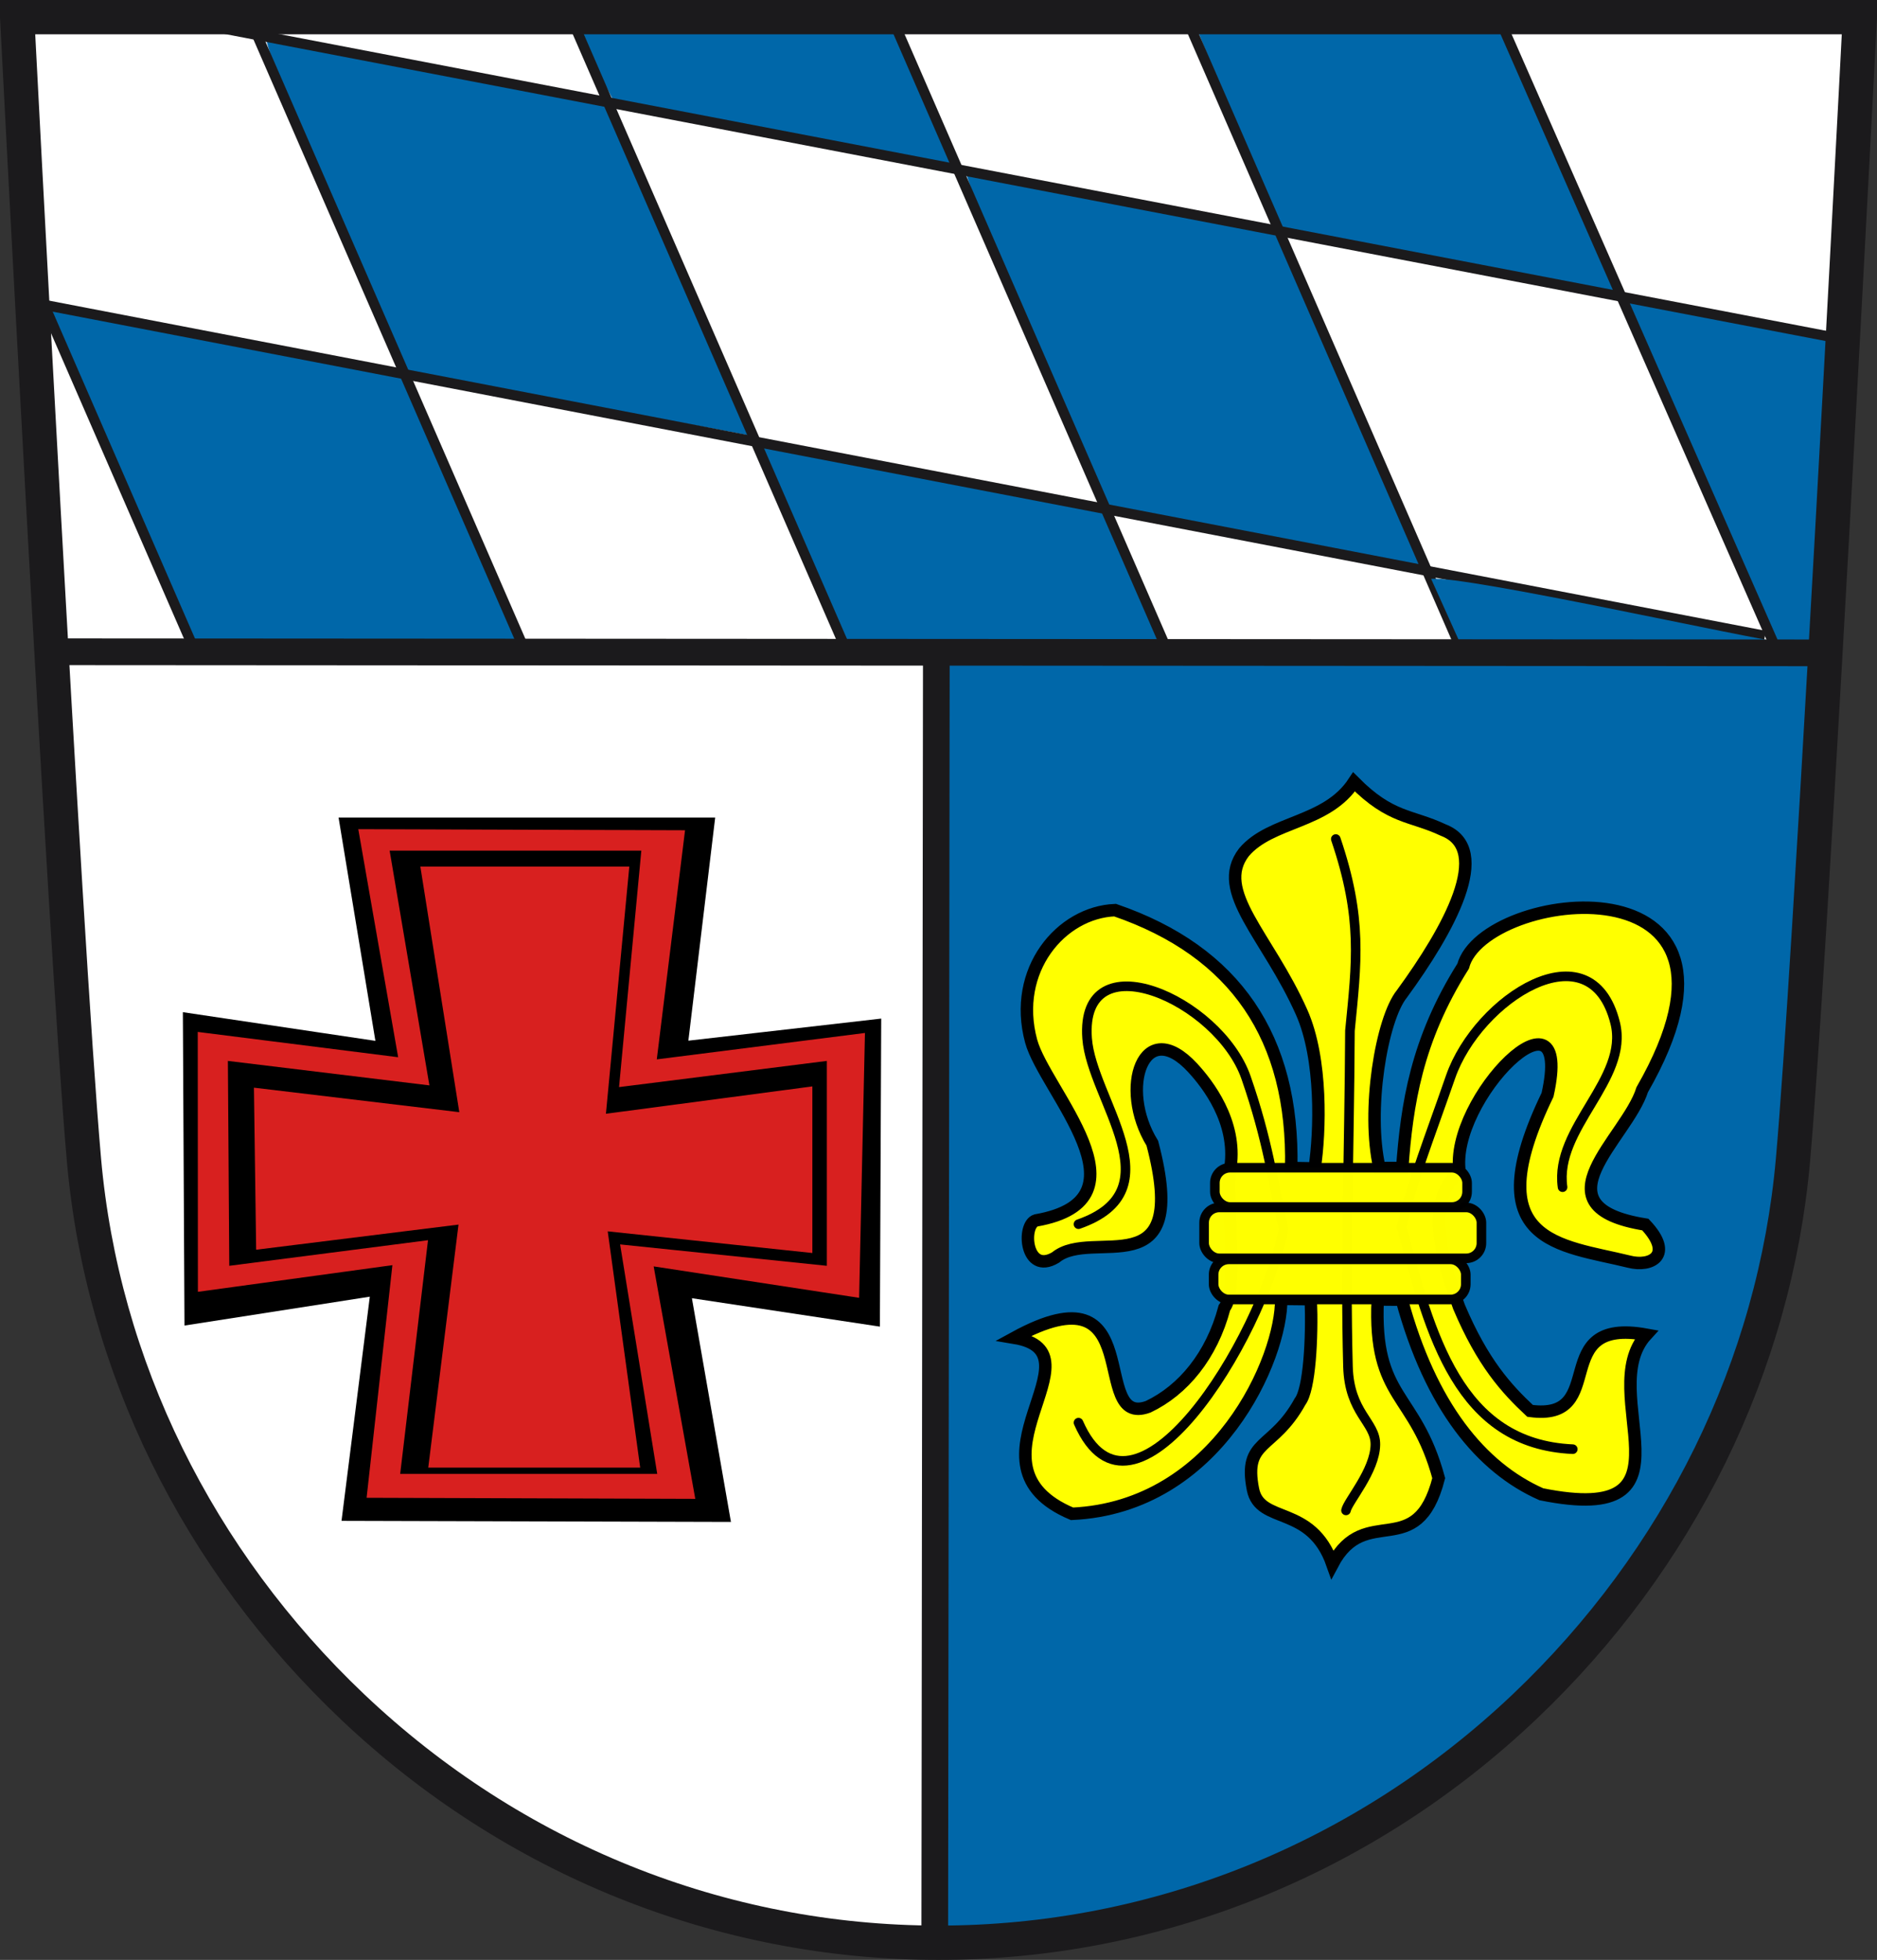 <?xml version="1.0" encoding="UTF-8" standalone="no"?>
<!-- Created with Inkscape (http://www.inkscape.org/) -->
<svg
   xmlns:svg="http://www.w3.org/2000/svg"
   xmlns="http://www.w3.org/2000/svg"
   version="1.0"
   width="492.448"
   height="514.086"
   id="svg3758">
  <rect width="100%" height="100%" fill="#333333" stroke="none"/>
  <defs
     id="defs3760" />
  <g
     transform="translate(423.501,557.693)"
     id="layer1">
    <path
       d="M -420.235,-551.388 C -420.235,-551.388 -414.833,-443.789 -409.816,-385.413 C -409.052,-387.434 53.744,-382.274 51.918,-384.23 C 57.233,-476.812 63.11,-551.388 63.11,-551.388 L -420.235,-551.388 z"
       id="path3350"
       style="fill:#ffffff;fill-opacity:1;stroke:none;stroke-width:8.521;stroke-linecap:butt;stroke-linejoin:miter;stroke-miterlimit:4;stroke-dasharray:none;stroke-opacity:1" />
    <path
       d="M -410.698,-389.269 C -407.411,-331.502 -403.951,-274.578 -401.83,-250.716 C -397.062,-197.096 -372.049,-146.456 -331.39,-108.13 C -289.319,-68.47 -234.733,-46.63 -177.686,-46.63 C -176.292,-47.486 -180.159,-386.024 -177.273,-386.127 C -293.833,-387.192 -410.815,-388.664 -410.698,-389.269 z"
       id="path3359"
       style="fill:#ffffff;fill-opacity:1;stroke:none;stroke-width:8.521;stroke-linecap:butt;stroke-linejoin:miter;stroke-miterlimit:4;stroke-dasharray:none;stroke-opacity:1" />
    <path
       d="M -316.144,-459.273 C -320.947,-465.523 -355.245,-546.013 -353.542,-547.715 L -263.015,-529.922 C -257.602,-515.168 -225.923,-442.769 -225.2,-443.103 C -250.548,-448.389 -316.236,-458.185 -316.144,-459.273 z"
       id="path3361"
       style="fill:#0067a9;fill-opacity:1;fill-rule:nonzero;stroke:none;stroke-width:13.619;stroke-linecap:round;stroke-linejoin:round;stroke-miterlimit:4;stroke-dasharray:none;stroke-opacity:1" />
    <path
       d="M -410.41,-477.036 C -408.936,-478.511 -318.8,-461.053 -316.61,-458.843 L -286.279,-387.033 L -372.182,-386.641 C -380.542,-412.286 -402.503,-453.162 -410.41,-477.036 z"
       id="path3363"
       style="fill:#0067a9;fill-opacity:1;fill-rule:nonzero;stroke:none;stroke-width:13.619;stroke-linecap:round;stroke-linejoin:round;stroke-miterlimit:4;stroke-dasharray:none;stroke-opacity:1" />
    <path
       d="M -224.314,-440.725 C -199.18,-436.037 -135.943,-425.842 -133.057,-423.25 C -130.038,-416.025 -116.216,-387.618 -116.216,-386.438 L -200.221,-386.641 C -206.103,-402.136 -218.59,-425.331 -224.314,-440.725 z"
       id="path3365"
       style="fill:#0067a9;fill-opacity:1;fill-rule:nonzero;stroke:none;stroke-width:13.619;stroke-linecap:round;stroke-linejoin:round;stroke-miterlimit:4;stroke-dasharray:none;stroke-opacity:1" />
    <path
       d="M -132.703,-424.26 C -135.323,-426.895 -171.03,-511.428 -169.978,-512.479 L -87.159,-496.815 C -79.848,-472.73 -58.269,-431.242 -49.034,-408.934 C -66.554,-412.604 -110.046,-420.81 -132.703,-424.26 z"
       id="path3367"
       style="fill:#0067a9;fill-opacity:1;fill-rule:nonzero;stroke:none;stroke-width:13.619;stroke-linecap:round;stroke-linejoin:round;stroke-miterlimit:4;stroke-dasharray:none;stroke-opacity:1" />
    <path
       d="M -261.96,-530.283 C -262.141,-530.03 -273.879,-553.801 -273.436,-553.662 C -272.188,-553.271 -188.949,-550.618 -188.552,-551.356 C -187.667,-545.945 -170.553,-514.898 -172.772,-512.873 C -193.038,-516.657 -238.419,-526.454 -261.96,-530.283 z"
       id="path3369"
       style="fill:#0067a9;fill-opacity:1;fill-rule:nonzero;stroke:none;stroke-width:13.619;stroke-linecap:round;stroke-linejoin:round;stroke-miterlimit:4;stroke-dasharray:none;stroke-opacity:1" />
    <path
       d="M -86.743,-497.41 C -89.794,-501.381 -101.028,-529.151 -109.455,-550.071 L -30.041,-553.271 C -26.013,-541.537 1.726,-482.144 0.769,-480.557 C -14.871,-484.264 -64.924,-490.725 -86.743,-497.41 z"
       id="path3371"
       style="fill:#0067a9;fill-opacity:1;fill-rule:nonzero;stroke:none;stroke-width:13.619;stroke-linecap:round;stroke-linejoin:round;stroke-miterlimit:4;stroke-dasharray:none;stroke-opacity:1" />
    <path
       d="M 41.394,-392.371 C 36.895,-399.307 2.667,-478.338 3.751,-479.39 L 58.437,-469.22 C 56.283,-444.607 56.739,-417.613 54.022,-393.117 C 55.303,-385.886 48.095,-385.075 45.121,-385.852 C 42.647,-386.499 43.027,-387.764 41.394,-392.371 z"
       id="path3373"
       style="fill:#0067a9;fill-opacity:1;fill-rule:nonzero;stroke:none;stroke-width:13.619;stroke-linecap:round;stroke-linejoin:round;stroke-miterlimit:4;stroke-dasharray:none;stroke-opacity:1" />
    <path
       d="M -358.009,-552.982 L -284.533,-384.187"
       id="path3328"
       style="fill:none;fill-rule:evenodd;stroke:#1b1a1c;stroke-width:2.664;stroke-linecap:butt;stroke-linejoin:miter;stroke-miterlimit:4;stroke-dasharray:none;stroke-opacity:1" />
    <path
       d="M -274.935,-555.96 L -201.46,-387.166"
       id="path3332"
       style="fill:none;fill-rule:evenodd;stroke:#1b1a1c;stroke-width:2.664;stroke-linecap:butt;stroke-linejoin:miter;stroke-miterlimit:4;stroke-dasharray:none;stroke-opacity:1" />
    <path
       d="M -190.207,-554.636 L -116.732,-385.842"
       id="path3334"
       style="fill:none;fill-rule:evenodd;stroke:#1b1a1c;stroke-width:2.664;stroke-linecap:butt;stroke-linejoin:miter;stroke-miterlimit:4;stroke-dasharray:none;stroke-opacity:1" />
    <path
       d="M -112.098,-552.651 L -38.623,-383.856"
       id="path3336"
       style="fill:none;fill-rule:evenodd;stroke:#1b1a1c;stroke-width:2.664;stroke-linecap:butt;stroke-linejoin:miter;stroke-miterlimit:4;stroke-dasharray:none;stroke-opacity:1" />
    <path
       d="M -30.68,-553.975 L 41.679,-389.286 C 43.002,-386.894 49.256,-381.736 42.795,-385.18"
       id="path3338"
       style="fill:none;fill-rule:evenodd;stroke:#1b1a1c;stroke-width:2.664;stroke-linecap:butt;stroke-linejoin:miter;stroke-miterlimit:4;stroke-dasharray:none;stroke-opacity:1" />
    <path
       d="M -416.946,-489.325 L -371.101,-384.006"
       id="path3340"
       style="fill:none;fill-rule:evenodd;stroke:#1b1a1c;stroke-width:2.664;stroke-linecap:butt;stroke-linejoin:miter;stroke-miterlimit:4;stroke-dasharray:none;stroke-opacity:1" />
    <path
       d="M -368.6,-550.915 L 59.013,-468.915"
       id="path3342"
       style="fill:none;fill-rule:evenodd;stroke:#1b1a1c;stroke-width:2.664;stroke-linecap:butt;stroke-linejoin:miter;stroke-miterlimit:4;stroke-dasharray:none;stroke-opacity:1" />
    <path
       d="M -414.273,-478.183 L 39.559,-390.907"
       id="path3346"
       style="fill:none;fill-rule:evenodd;stroke:#1b1a1c;stroke-width:2.664;stroke-linecap:butt;stroke-linejoin:miter;stroke-miterlimit:4;stroke-dasharray:none;stroke-opacity:1" />
    <path
       d="M -48.035,-405.864 C -38.678,-406.709 35.09,-390.171 45.647,-388.911 C 46.069,-388.861 40.605,-385.942 39.742,-385.95 C 23.38,-386.106 -48.388,-385.054 -39.031,-385.899 L -48.035,-405.864 z"
       id="path3375"
       style="fill:#0067a9;fill-opacity:1;fill-rule:nonzero;stroke:none;stroke-width:13.619;stroke-linecap:round;stroke-linejoin:round;stroke-miterlimit:4;stroke-dasharray:none;stroke-opacity:1" />
    <path
       d="M -175.903,-46.083 C -118.856,-46.083 -64.263,-67.923 -22.199,-107.583 C 18.46,-145.91 43.473,-196.549 48.235,-250.169 C 49.354,-262.748 50.845,-284.515 52.487,-310.75 C 53.165,-321.583 54.706,-372.837 55.42,-384.861 C 55.842,-383.86 -60.782,-384.529 -177.241,-385.597 C -182.265,-383.438 -175.537,-40.367 -175.903,-46.083 z"
       id="path3429"
       style="fill:#0067a9;fill-opacity:1;stroke:none;stroke-width:8.521;stroke-linecap:butt;stroke-linejoin:miter;stroke-miterlimit:4;stroke-dasharray:none;stroke-opacity:1" />
    <path
       d="M -419.001,-553.193 C -419.001,-553.193 -406.492,-310.255 -401.473,-253.458 C -396.705,-199.506 -371.686,-148.552 -331.018,-109.988 C -288.939,-70.082 -234.34,-48.107 -177.282,-48.107 C -120.224,-48.107 -65.619,-70.082 -23.546,-109.988 C 17.122,-148.552 42.141,-199.506 46.903,-253.458 C 48.022,-266.116 49.514,-288.017 51.156,-314.415 C 51.834,-325.315 52.538,-336.982 53.252,-349.081 C 58.569,-439.16 64.447,-553.193 64.447,-553.193 L -419.001,-553.193 z"
       id="path3404"
       style="fill:none;stroke:#1b1a1c;stroke-width:9;stroke-linecap:butt;stroke-linejoin:miter;stroke-miterlimit:4;stroke-dasharray:none;stroke-opacity:1" />
    <path
       d="M -413.665,-386.738 L 53.44,-386.448"
       id="path2541"
       style="fill:none;fill-rule:evenodd;stroke:#1b1a1c;stroke-width:7;stroke-linecap:butt;stroke-linejoin:miter;stroke-miterlimit:4;stroke-dasharray:none;stroke-opacity:1" />
    <path
       d="M -177.848,-383.931 L -178.255,-51.734"
       id="path2543"
       style="fill:none;fill-rule:evenodd;stroke:#1b1a1c;stroke-width:7;stroke-linecap:butt;stroke-linejoin:miter;stroke-miterlimit:4;stroke-dasharray:none;stroke-opacity:1" />
    <path
       d="M -331.72,-341.843 L -324.143,-283.832 L -374.308,-289.954 L -373.884,-213.353 L -322.828,-219.247 L -329.901,-160.168 L -236.077,-159.608 L -244.233,-219.123 L -194.568,-212.234 L -193.872,-287.155 L -244.812,-283.32 L -238.475,-342.403 L -331.72,-341.843 z"
       id="path3191"
       style="fill:#d8201f;fill-opacity:1;fill-rule:evenodd;stroke:none;stroke-width:1px;stroke-linecap:butt;stroke-linejoin:miter;stroke-opacity:1" />
    <path
       d="M -321.279,-334.572 L -310.845,-272.992 L -363.713,-279.41 L -363.348,-225.668 L -311.21,-232.379 L -318.511,-171.093 L -251.073,-171.093 L -260.807,-231.277 L -206.57,-225.668 L -206.57,-279.41 L -261.09,-272.541 L -255.24,-334.572 L -321.279,-334.572 z M -313.218,-330.383 L -258.396,-330.383 L -264.533,-265.552 L -210.372,-272.723 L -210.372,-229.024 L -264.061,-234.706 L -255.544,-172.734 L -311.145,-172.734 L -303.205,-236.48 L -356.299,-229.887 L -356.88,-272.392 L -302.997,-265.962 L -313.218,-330.383 z"
       id="path3180"
       style="fill:#000000;fill-opacity:1;fill-rule:evenodd;stroke:none;stroke-width:1px;stroke-linecap:butt;stroke-linejoin:miter;stroke-opacity:1" />
    <path
       d="M -334.675,-343.243 L -325.013,-284.672 L -375.524,-292.194 L -375.101,-209.994 L -326.479,-217.568 L -333.899,-158.768 L -231.732,-158.488 L -241.973,-217.164 L -192.656,-209.714 L -192.308,-290.514 L -242.9,-284.72 L -235.867,-343.243 L -334.675,-343.243 z M -329.501,-340.196 L -243.773,-339.916 L -251.188,-279.816 L -196.572,-286.743 L -198.106,-217.27 L -252.004,-225.512 L -241.087,-164.539 L -327.32,-164.819 L -320.55,-225.837 L -371.58,-218.844 L -371.62,-287.015 L -319.043,-280.378 L -329.501,-340.196 z"
       id="kreuz_border_aussen"
       style="fill:#000000;fill-opacity:1;fill-rule:evenodd;stroke:none;stroke-width:1px;stroke-linecap:butt;stroke-linejoin:miter;stroke-opacity:1" />
    <path
       d="M -151.692,-237.57 C -155.486,-236.438 -154.472,-223.119 -146.562,-227.849 C -136.82,-235.875 -111.005,-219.257 -121.18,-257.822 C -130.082,-272.225 -123.468,-291.547 -110.582,-277.587 C -106.67,-273.348 -98.983,-263.497 -100.658,-251.611 C -102.307,-246.411 -98.255,-219.747 -102.278,-214.618 C -105.608,-202.092 -113.104,-193.048 -122.26,-188.696 C -138.014,-182.921 -121.799,-226.25 -157.363,-206.787 C -133.572,-202.855 -172.789,-173.482 -142.242,-160.613 C -103.985,-162.373 -87.127,-201.695 -87.373,-216.992 L -79.596,-216.905 C -79.203,-206.563 -79.949,-193.273 -82.411,-190.067 C -89.526,-177.172 -97.365,-180.22 -94.777,-167.042 C -92.942,-157.698 -79.494,-163.221 -73.925,-147.382 C -65.263,-163.777 -51.776,-147.624 -46.04,-169.967 C -52.215,-192.787 -63.246,-190.386 -62.044,-216.83 L -55.725,-216.775 C -48.153,-188.877 -34.907,-172.706 -19.11,-165.743 C 23.85,-157.041 -5.554,-192.38 8.432,-207.597 C -17.824,-212.342 -0.93,-184.754 -22.08,-187.615 C -28.291,-193.425 -34.502,-200.22 -40.712,-214.888 C -43.161,-221.855 -51.168,-242.258 -40.549,-250.263 C -43.429,-269.366 -10.418,-302.197 -17.49,-270.513 C -36.382,-231.458 -14.073,-231.182 3.842,-226.769 C 9.713,-225.238 15.754,-228.487 8.162,-236.49 C -21.277,-241.199 3.33,-259.052 7.352,-271.863 C 43.029,-334.092 -34.299,-324.475 -39.632,-304.266 C -51.929,-284.758 -54.389,-267.873 -55.612,-251.318 L -61.579,-251.318 C -65.061,-266.43 -61.007,-290.436 -55.719,-296.972 C -43.5,-313.708 -31.625,-334.908 -44.857,-339.97 C -53.342,-343.969 -58.57,-342.842 -68.255,-352.601 C -75.433,-341.618 -90.068,-342.496 -97.14,-334.137 C -105.046,-323.867 -90.914,-312.215 -82.004,-292.168 C -76.559,-279.916 -77.131,-260.891 -78.597,-251.219 L -84.733,-251.318 C -84.039,-285.48 -99.342,-308.104 -130.956,-318.963 C -145.121,-318.409 -158.005,-303.226 -152.976,-284.616 C -149.441,-271.534 -120.732,-242.989 -151.692,-237.57 z"
       id="path3754"
       style="fill:#ffff00;fill-rule:evenodd;stroke:#000000;stroke-width:3.265;stroke-linecap:butt;stroke-linejoin:miter;stroke-miterlimit:4;stroke-dasharray:none;stroke-opacity:1" />
    <path
       d="M -70.366,-161.505 C -69.902,-163.892 -62.756,-171.834 -62.658,-178.754 C -62.573,-184.698 -69.514,-186.979 -69.848,-199.279 C -70.603,-227.074 -69.503,-254.613 -69.33,-287.335 C -67.568,-305.32 -65.956,-316.7 -73.043,-337.61"
       id="path3870"
       style="fill:none;fill-rule:evenodd;stroke:#000000;stroke-width:2.515;stroke-linecap:round;stroke-linejoin:miter;stroke-miterlimit:4;stroke-dasharray:none;stroke-opacity:1" />
    <path
       d="M -10.871,-177.568 C -40.817,-178.914 -48.264,-207.413 -55.762,-235.851 C -52.915,-248.17 -48.744,-258.476 -42.937,-275.203 C -35.809,-295.734 -6.103,-314.857 0.254,-289.368 C 3.941,-274.588 -15.78,-261.839 -13.548,-246.285"
       id="path4381"
       style="fill:none;fill-rule:evenodd;stroke:#000000;stroke-width:2.515;stroke-linecap:round;stroke-linejoin:miter;stroke-miterlimit:4;stroke-dasharray:none;stroke-opacity:1" />
    <path
       d="M -140.548,-184.525 C -126.414,-152.239 -92.652,-205.672 -86.733,-235.371 C -89.579,-247.689 -90.776,-258.293 -96.583,-275.021 C -103.71,-295.552 -140.216,-311.517 -138.286,-285.318 C -137.096,-269.163 -114.845,-245.517 -140.548,-236.583"
       id="path4383"
       style="fill:none;fill-rule:evenodd;stroke:#000000;stroke-width:2.515;stroke-linecap:round;stroke-linejoin:miter;stroke-miterlimit:4;stroke-dasharray:none;stroke-opacity:1" />
    <rect
       width="72.755"
       height="13.35"
       rx="3.989"
       ry="3.989"
       x="-107.593"
       y="-240.977"
       id="rect4385"
       style="opacity:0.99;fill:#ffff00;fill-opacity:1;fill-rule:nonzero;stroke:#000000;stroke-width:2.515;stroke-linecap:round;stroke-linejoin:round;stroke-miterlimit:4;stroke-dasharray:none;stroke-opacity:1" />
    <rect
       width="66.178"
       height="10.308"
       rx="3.989"
       ry="3.989"
       x="-104.773"
       y="-251.398"
       id="rect4387"
       style="opacity:0.99;fill:#ffff00;fill-opacity:1;fill-rule:nonzero;stroke:#000000;stroke-width:2.515;stroke-linecap:round;stroke-linejoin:round;stroke-miterlimit:4;stroke-dasharray:none;stroke-opacity:1" />
    <rect
       width="66.163"
       height="10.509"
       rx="3.989"
       ry="3.989"
       x="-105.1"
       y="-227.35"
       id="rect4389"
       style="opacity:0.99;fill:#ffff00;fill-opacity:1;fill-rule:nonzero;stroke:#000000;stroke-width:2.515;stroke-linecap:round;stroke-linejoin:round;stroke-miterlimit:4;stroke-dasharray:none;stroke-opacity:1" />
  </g>
</svg>
